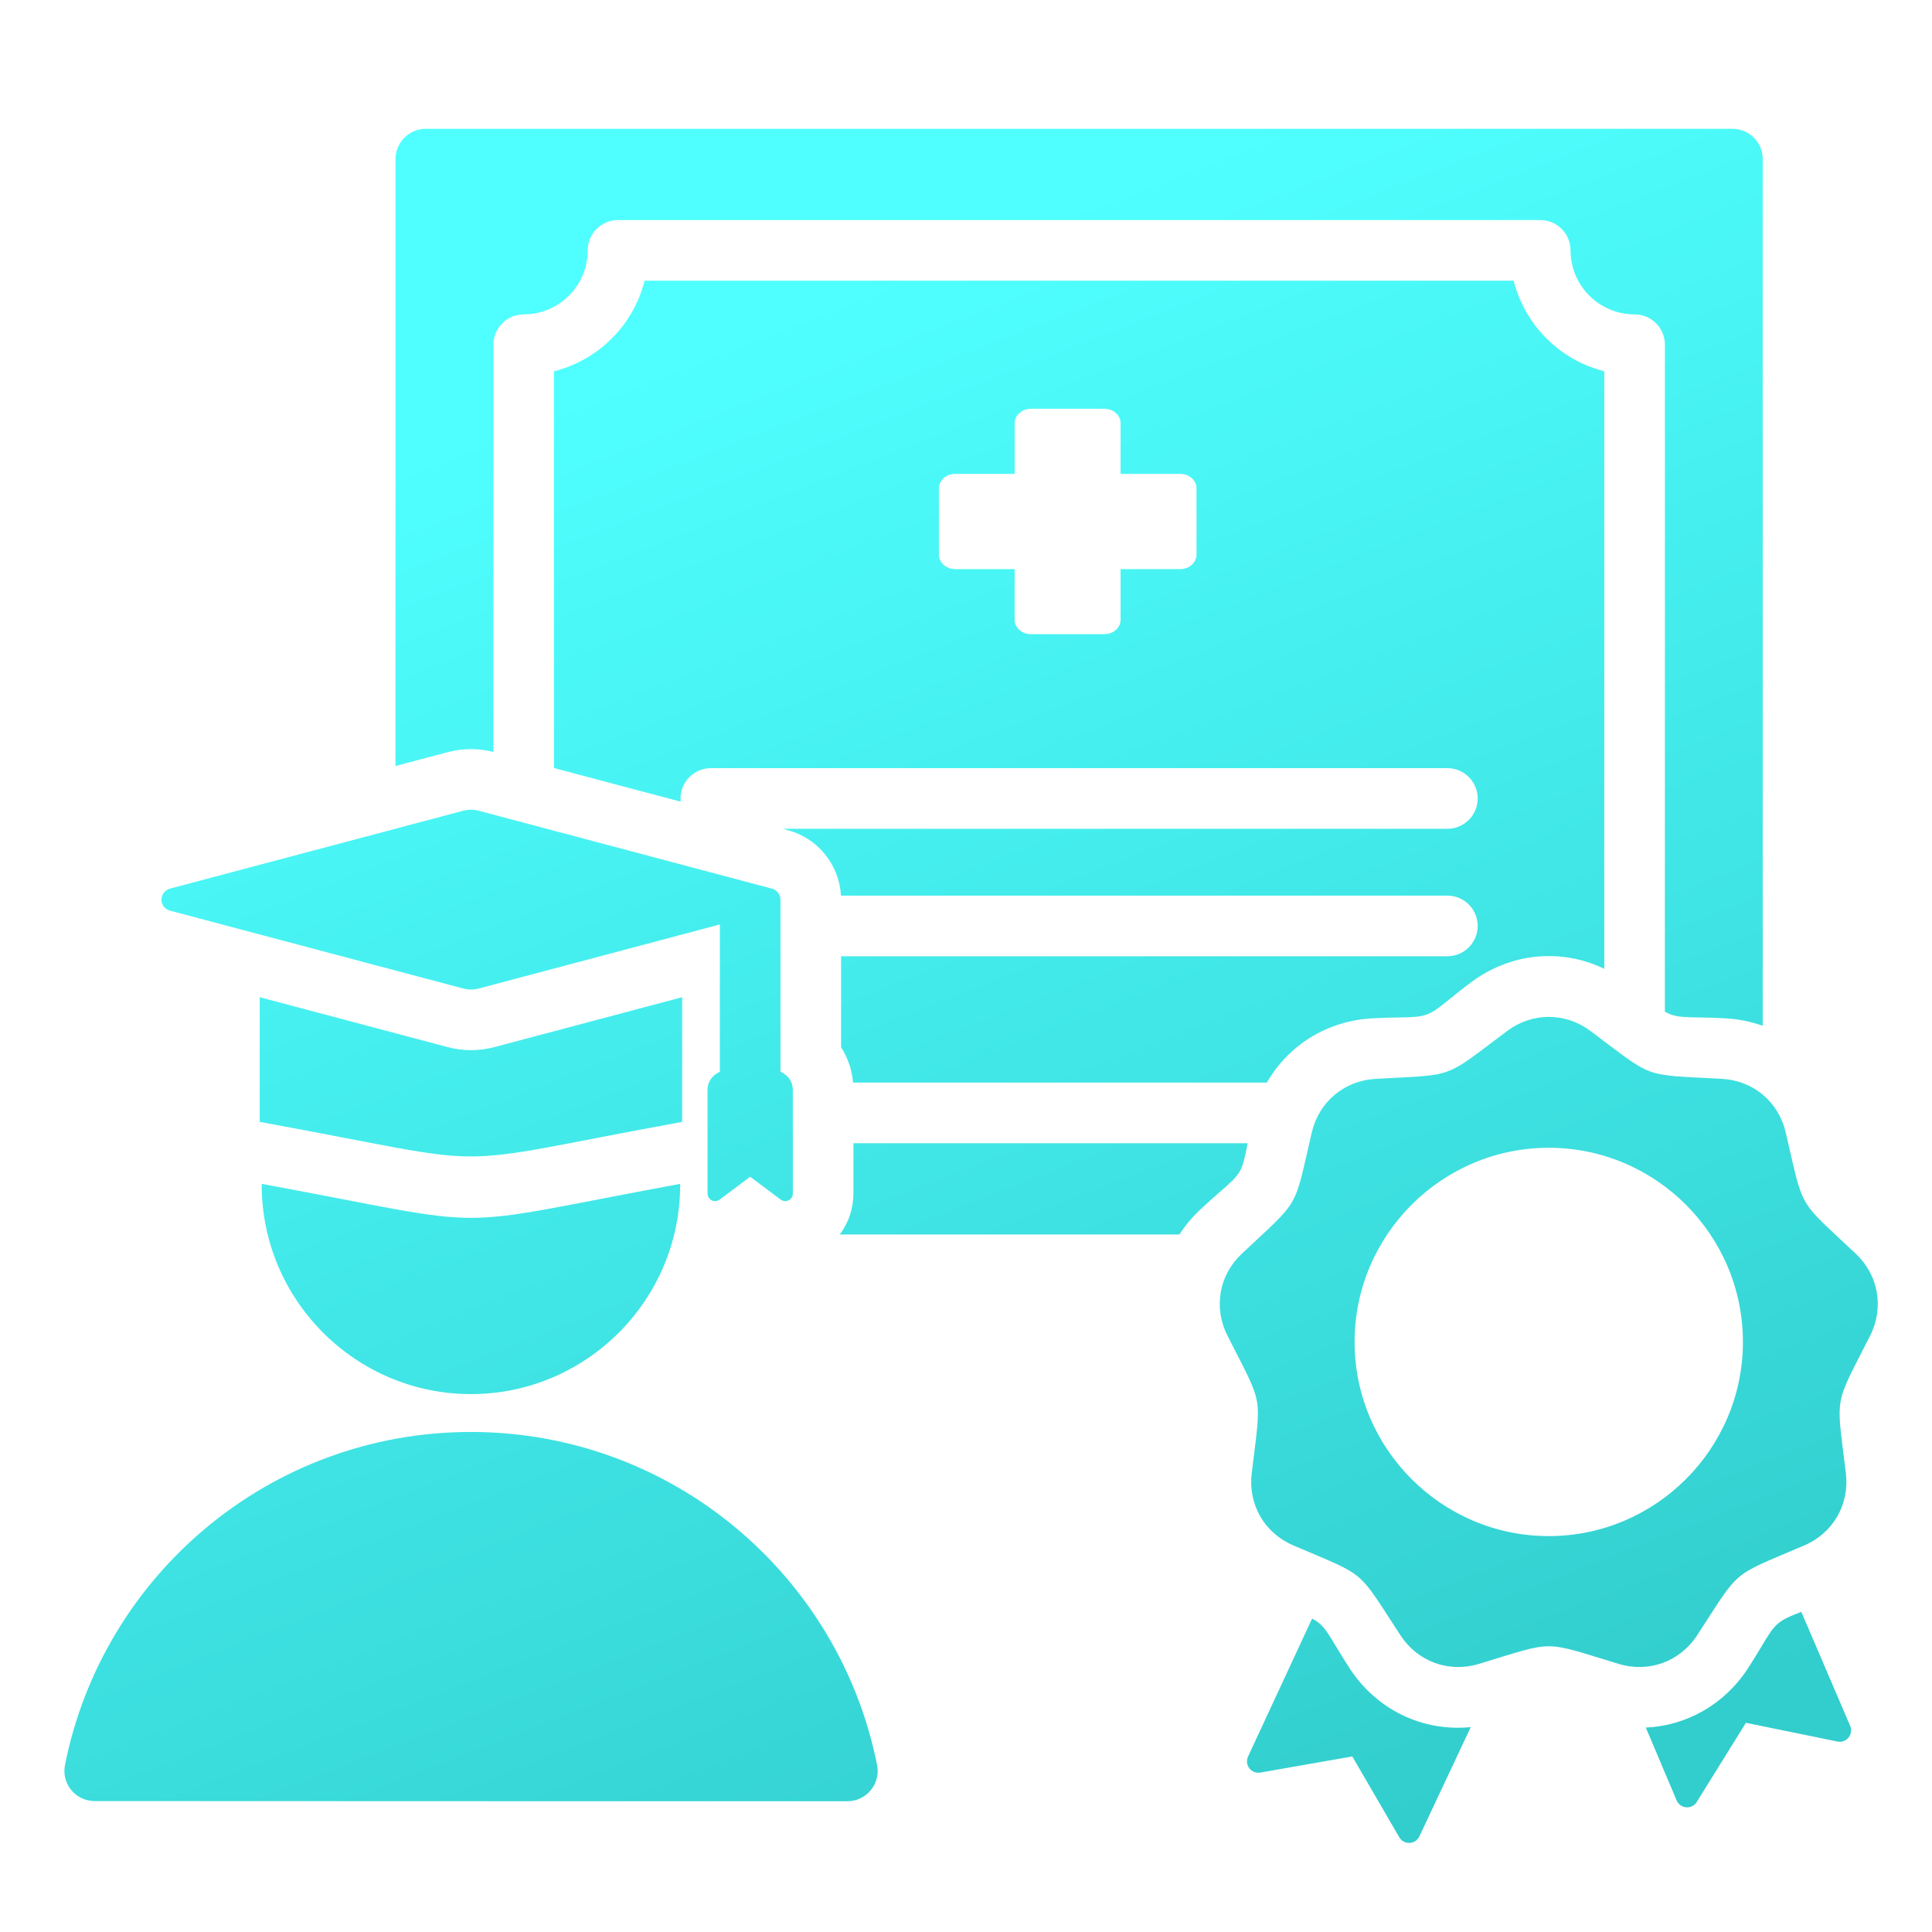 <svg width="60" height="60" viewBox="0 0 60 60" fill="none" xmlns="http://www.w3.org/2000/svg">
<g filter="url(#filter0_i_3305_47517)">
<path fill-rule="evenodd" clip-rule="evenodd" d="M26.121 28.697V31.521C26.331 31.853 26.459 32.23 26.494 32.621H39.344C40.007 31.462 41.208 30.704 42.615 30.625C42.957 30.606 43.227 30.601 43.449 30.598C43.846 30.591 44.087 30.587 44.308 30.506C44.528 30.426 44.716 30.274 45.025 30.024C45.197 29.884 45.407 29.714 45.682 29.509C46.917 28.585 48.485 28.444 49.822 29.087L49.822 10.53C48.441 10.184 47.354 9.097 47.008 7.716H20.018C19.672 9.097 18.585 10.184 17.204 10.53L17.204 22.851L21.14 23.897C21.126 23.766 21.14 23.633 21.181 23.507C21.221 23.382 21.288 23.266 21.376 23.168C21.465 23.07 21.572 22.992 21.693 22.938C21.813 22.884 21.944 22.856 22.076 22.856H44.95C45.469 22.856 45.891 23.278 45.891 23.797C45.891 24.317 45.469 24.739 44.95 24.739H24.308L24.459 24.779C24.915 24.9 25.321 25.162 25.619 25.528C25.916 25.893 26.091 26.344 26.117 26.815H44.95C45.469 26.815 45.891 27.236 45.891 27.756C45.891 28.275 45.469 28.697 44.95 28.697H26.121ZM29.159 14.163C29.159 14.044 29.212 13.931 29.307 13.847C29.401 13.763 29.53 13.716 29.663 13.716H31.511V12.142C31.511 12.024 31.564 11.91 31.659 11.826C31.754 11.743 31.882 11.695 32.016 11.695H34.297C34.363 11.695 34.429 11.706 34.49 11.729C34.552 11.751 34.607 11.784 34.654 11.826C34.701 11.867 34.738 11.917 34.764 11.971C34.789 12.025 34.802 12.084 34.801 12.142V13.716H36.654C36.788 13.716 36.916 13.763 37.01 13.847C37.105 13.931 37.158 14.044 37.159 14.163V16.228C37.158 16.346 37.105 16.46 37.01 16.544C36.916 16.627 36.788 16.674 36.654 16.675H34.801V18.248C34.802 18.307 34.789 18.365 34.763 18.419C34.738 18.474 34.701 18.523 34.654 18.564C34.607 18.606 34.551 18.639 34.49 18.661C34.429 18.684 34.363 18.695 34.297 18.695H32.016C31.882 18.695 31.754 18.648 31.659 18.564C31.564 18.48 31.511 18.367 31.511 18.248V16.675H29.663C29.53 16.674 29.401 16.627 29.307 16.543C29.212 16.46 29.159 16.346 29.159 16.228V14.163Z" fill="url(#paint0_linear_3305_47517)"/>
<path d="M38.745 34.504H26.504V36.067C26.504 36.525 26.356 36.971 26.081 37.337H36.629C36.813 37.052 37.032 36.791 37.28 36.56C37.529 36.326 37.732 36.149 37.899 36.004C38.199 35.743 38.381 35.585 38.498 35.382C38.615 35.179 38.661 34.942 38.736 34.553C38.739 34.537 38.742 34.52 38.745 34.504Z" fill="url(#paint1_linear_3305_47517)"/>
<path d="M12.283 3.941L12.283 22.789L13.902 22.359C14.367 22.236 14.855 22.233 15.321 22.351L15.322 9.704C15.322 9.455 15.421 9.215 15.597 9.039C15.774 8.862 16.013 8.763 16.263 8.763C17.36 8.763 18.251 7.872 18.251 6.775C18.251 6.525 18.35 6.286 18.527 6.109C18.703 5.933 18.943 5.833 19.192 5.833H47.834C48.084 5.833 48.323 5.933 48.499 6.109C48.676 6.286 48.775 6.525 48.775 6.775C48.775 7.872 49.666 8.763 50.763 8.763C51.013 8.763 51.252 8.862 51.429 9.039C51.605 9.215 51.705 9.455 51.705 9.704L51.704 30.418C51.764 30.453 51.827 30.482 51.891 30.506C52.111 30.587 52.353 30.591 52.75 30.598C52.972 30.601 53.242 30.606 53.584 30.625C53.98 30.647 54.37 30.725 54.743 30.857L54.743 3.941C54.743 3.692 54.644 3.452 54.468 3.276C54.291 3.099 54.052 3 53.802 3H13.224C12.975 3 12.735 3.099 12.559 3.276C12.382 3.452 12.283 3.692 12.283 3.941Z" fill="url(#paint2_linear_3305_47517)"/>
<path d="M14.869 29.699L22.356 27.71V32.282L22.267 32.333C22.177 32.385 22.103 32.459 22.052 32.548C22 32.638 21.973 32.739 21.973 32.843V36.067C21.973 36.111 21.985 36.154 22.008 36.191C22.031 36.228 22.064 36.258 22.103 36.278C22.142 36.297 22.186 36.305 22.229 36.301C22.273 36.298 22.314 36.282 22.349 36.255L23.297 35.545L24.246 36.255C24.281 36.282 24.322 36.298 24.366 36.301C24.409 36.305 24.453 36.297 24.492 36.278C24.531 36.258 24.564 36.228 24.587 36.191C24.61 36.154 24.622 36.111 24.622 36.067V32.843C24.622 32.739 24.595 32.638 24.543 32.548C24.492 32.459 24.417 32.385 24.328 32.333L24.239 32.282L24.238 26.938C24.238 26.86 24.212 26.785 24.164 26.723C24.117 26.662 24.051 26.618 23.976 26.598L14.869 24.179C14.711 24.137 14.544 24.136 14.386 24.178L5.276 26.598C5.201 26.618 5.135 26.662 5.087 26.724C5.04 26.785 5.014 26.861 5.014 26.939C5.014 27.017 5.04 27.093 5.087 27.154C5.135 27.216 5.201 27.26 5.276 27.28L14.386 29.699C14.544 29.741 14.711 29.741 14.869 29.699Z" fill="url(#paint3_linear_3305_47517)"/>
<path d="M44.08 56.031L45.676 52.636C44.196 52.785 42.766 52.112 41.923 50.824C41.735 50.537 41.596 50.304 41.481 50.114C41.277 49.773 41.152 49.565 40.973 49.415C40.906 49.358 40.833 49.311 40.748 49.267L38.759 53.552C38.732 53.611 38.721 53.676 38.728 53.74C38.735 53.804 38.76 53.865 38.799 53.916C38.838 53.967 38.891 54.006 38.951 54.03C39.011 54.053 39.076 54.06 39.14 54.049L41.997 53.548L43.456 56.058C43.488 56.114 43.535 56.16 43.592 56.191C43.648 56.221 43.712 56.236 43.776 56.233C43.841 56.231 43.903 56.21 43.956 56.175C44.01 56.139 44.053 56.089 44.08 56.031Z" fill="url(#paint4_linear_3305_47517)"/>
<path d="M54.275 50.825C53.545 51.94 52.374 52.593 51.113 52.652L52.069 54.913C52.094 54.973 52.135 55.024 52.188 55.062C52.24 55.1 52.302 55.123 52.366 55.128C52.431 55.133 52.495 55.12 52.553 55.091C52.611 55.061 52.66 55.017 52.694 54.962L54.221 52.503L57.064 53.085C57.127 53.098 57.192 53.093 57.253 53.072C57.313 53.05 57.367 53.012 57.408 52.962C57.448 52.912 57.475 52.852 57.484 52.788C57.493 52.724 57.484 52.66 57.459 52.6L55.942 49.058C55.605 49.187 55.394 49.273 55.224 49.415C55.044 49.566 54.92 49.773 54.716 50.115C54.602 50.305 54.464 50.536 54.277 50.822L54.275 50.825Z" fill="url(#paint5_linear_3305_47517)"/>
<path fill-rule="evenodd" clip-rule="evenodd" d="M51.248 32.275C50.794 32.11 50.403 31.773 49.39 31.016C48.612 30.435 47.587 30.435 46.809 31.016C45.796 31.773 45.405 32.11 44.951 32.275C44.498 32.44 43.982 32.434 42.72 32.505C41.75 32.559 40.962 33.218 40.74 34.163C40.453 35.394 40.37 35.904 40.129 36.322C39.888 36.74 39.489 37.067 38.568 37.933C37.857 38.596 37.681 39.608 38.118 40.476C38.688 41.604 38.952 42.047 39.035 42.523C39.119 42.998 39.022 43.505 38.873 44.76C38.757 45.725 39.272 46.615 40.165 46.994C41.327 47.492 41.814 47.663 42.183 47.973C42.553 48.284 42.805 48.734 43.498 49.794C44.029 50.604 44.993 50.957 45.925 50.675C47.133 50.31 47.615 50.127 48.097 50.127C48.58 50.127 49.063 50.309 50.274 50.675C51.203 50.957 52.17 50.604 52.7 49.794C53.392 48.735 53.644 48.284 54.014 47.973C54.384 47.663 54.872 47.492 56.034 46.994C56.927 46.615 57.438 45.725 57.326 44.76C57.175 43.505 57.078 42.998 57.162 42.523C57.246 42.048 57.511 41.604 58.081 40.476C58.518 39.608 58.338 38.596 57.631 37.933C56.71 37.067 56.311 36.74 56.069 36.322C55.828 35.904 55.744 35.394 55.455 34.163C55.236 33.218 54.449 32.559 53.478 32.505C52.217 32.434 51.701 32.44 51.248 32.275ZM54.128 40.675C54.128 43.995 51.421 46.705 48.098 46.705C44.778 46.705 42.068 43.995 42.068 40.675C42.068 37.355 44.778 34.645 48.098 34.645C51.421 34.645 54.128 37.355 54.128 40.675Z" fill="url(#paint6_linear_3305_47517)"/>
<path d="M14.624 43.471C8.382 43.471 3.179 47.925 2.016 53.827C1.991 53.962 1.996 54.101 2.03 54.234C2.065 54.367 2.128 54.491 2.216 54.596C2.304 54.702 2.414 54.787 2.538 54.845C2.663 54.903 2.798 54.934 2.936 54.934C7.119 54.939 22.133 54.939 26.316 54.939C26.454 54.939 26.591 54.909 26.716 54.85C26.841 54.791 26.951 54.706 27.04 54.6C27.128 54.494 27.192 54.369 27.227 54.236C27.262 54.102 27.267 53.962 27.241 53.826C26.073 47.925 20.869 43.471 14.624 43.471Z" fill="url(#paint7_linear_3305_47517)"/>
<path d="M14.626 36.821C13.282 36.821 11.937 36.469 8.129 35.766L8.128 35.796C8.128 39.377 11.046 42.295 14.627 42.295C18.205 42.295 21.123 39.377 21.123 35.796L21.123 35.766C17.314 36.469 15.97 36.821 14.626 36.821Z" fill="url(#paint8_linear_3305_47517)"/>
<path d="M21.185 33.841V29.969L15.352 31.519C14.877 31.645 14.377 31.645 13.902 31.519L8.066 29.969V33.841C11.982 34.556 13.304 34.914 14.626 34.914C15.948 34.914 17.27 34.556 21.185 33.841Z" fill="url(#paint9_linear_3305_47517)"/>
</g>
<defs>
<filter id="filter0_i_3305_47517" x="2" y="3" width="56.318" height="54.233" filterUnits="userSpaceOnUse" color-interpolation-filters="sRGB">
<feFlood flood-opacity="0" result="BackgroundImageFix"/>
<feBlend mode="normal" in="SourceGraphic" in2="BackgroundImageFix" result="shape"/>
<feColorMatrix in="SourceAlpha" type="matrix" values="0 0 0 0 0 0 0 0 0 0 0 0 0 0 0 0 0 0 127 0" result="hardAlpha"/>
<feOffset dy="1"/>
<feGaussianBlur stdDeviation="1"/>
<feComposite in2="hardAlpha" operator="arithmetic" k2="-1" k3="1"/>
<feColorMatrix type="matrix" values="0 0 0 0 0 0 0 0 0 0 0 0 0 0 0 0 0 0 0.25 0"/>
<feBlend mode="normal" in2="shape" result="effect1_innerShadow_3305_47517"/>
</filter>
<linearGradient id="paint0_linear_3305_47517" x1="20.567" y1="9.778" x2="39.176" y2="57.626" gradientUnits="userSpaceOnUse">
<stop stop-color="#4FFFFF"/>
<stop offset="1" stop-color="#32CDCD"/>
</linearGradient>
<linearGradient id="paint1_linear_3305_47517" x1="20.567" y1="9.778" x2="39.176" y2="57.626" gradientUnits="userSpaceOnUse">
<stop stop-color="#4FFFFF"/>
<stop offset="1" stop-color="#32CDCD"/>
</linearGradient>
<linearGradient id="paint2_linear_3305_47517" x1="20.567" y1="9.778" x2="39.176" y2="57.626" gradientUnits="userSpaceOnUse">
<stop stop-color="#4FFFFF"/>
<stop offset="1" stop-color="#32CDCD"/>
</linearGradient>
<linearGradient id="paint3_linear_3305_47517" x1="20.567" y1="9.778" x2="39.176" y2="57.626" gradientUnits="userSpaceOnUse">
<stop stop-color="#4FFFFF"/>
<stop offset="1" stop-color="#32CDCD"/>
</linearGradient>
<linearGradient id="paint4_linear_3305_47517" x1="20.567" y1="9.778" x2="39.176" y2="57.626" gradientUnits="userSpaceOnUse">
<stop stop-color="#4FFFFF"/>
<stop offset="1" stop-color="#32CDCD"/>
</linearGradient>
<linearGradient id="paint5_linear_3305_47517" x1="20.567" y1="9.778" x2="39.176" y2="57.626" gradientUnits="userSpaceOnUse">
<stop stop-color="#4FFFFF"/>
<stop offset="1" stop-color="#32CDCD"/>
</linearGradient>
<linearGradient id="paint6_linear_3305_47517" x1="20.567" y1="9.778" x2="39.176" y2="57.626" gradientUnits="userSpaceOnUse">
<stop stop-color="#4FFFFF"/>
<stop offset="1" stop-color="#32CDCD"/>
</linearGradient>
<linearGradient id="paint7_linear_3305_47517" x1="20.567" y1="9.778" x2="39.176" y2="57.626" gradientUnits="userSpaceOnUse">
<stop stop-color="#4FFFFF"/>
<stop offset="1" stop-color="#32CDCD"/>
</linearGradient>
<linearGradient id="paint8_linear_3305_47517" x1="20.567" y1="9.778" x2="39.176" y2="57.626" gradientUnits="userSpaceOnUse">
<stop stop-color="#4FFFFF"/>
<stop offset="1" stop-color="#32CDCD"/>
</linearGradient>
<linearGradient id="paint9_linear_3305_47517" x1="20.567" y1="9.778" x2="39.176" y2="57.626" gradientUnits="userSpaceOnUse">
<stop stop-color="#4FFFFF"/>
<stop offset="1" stop-color="#32CDCD"/>
</linearGradient>
</defs>
</svg>

